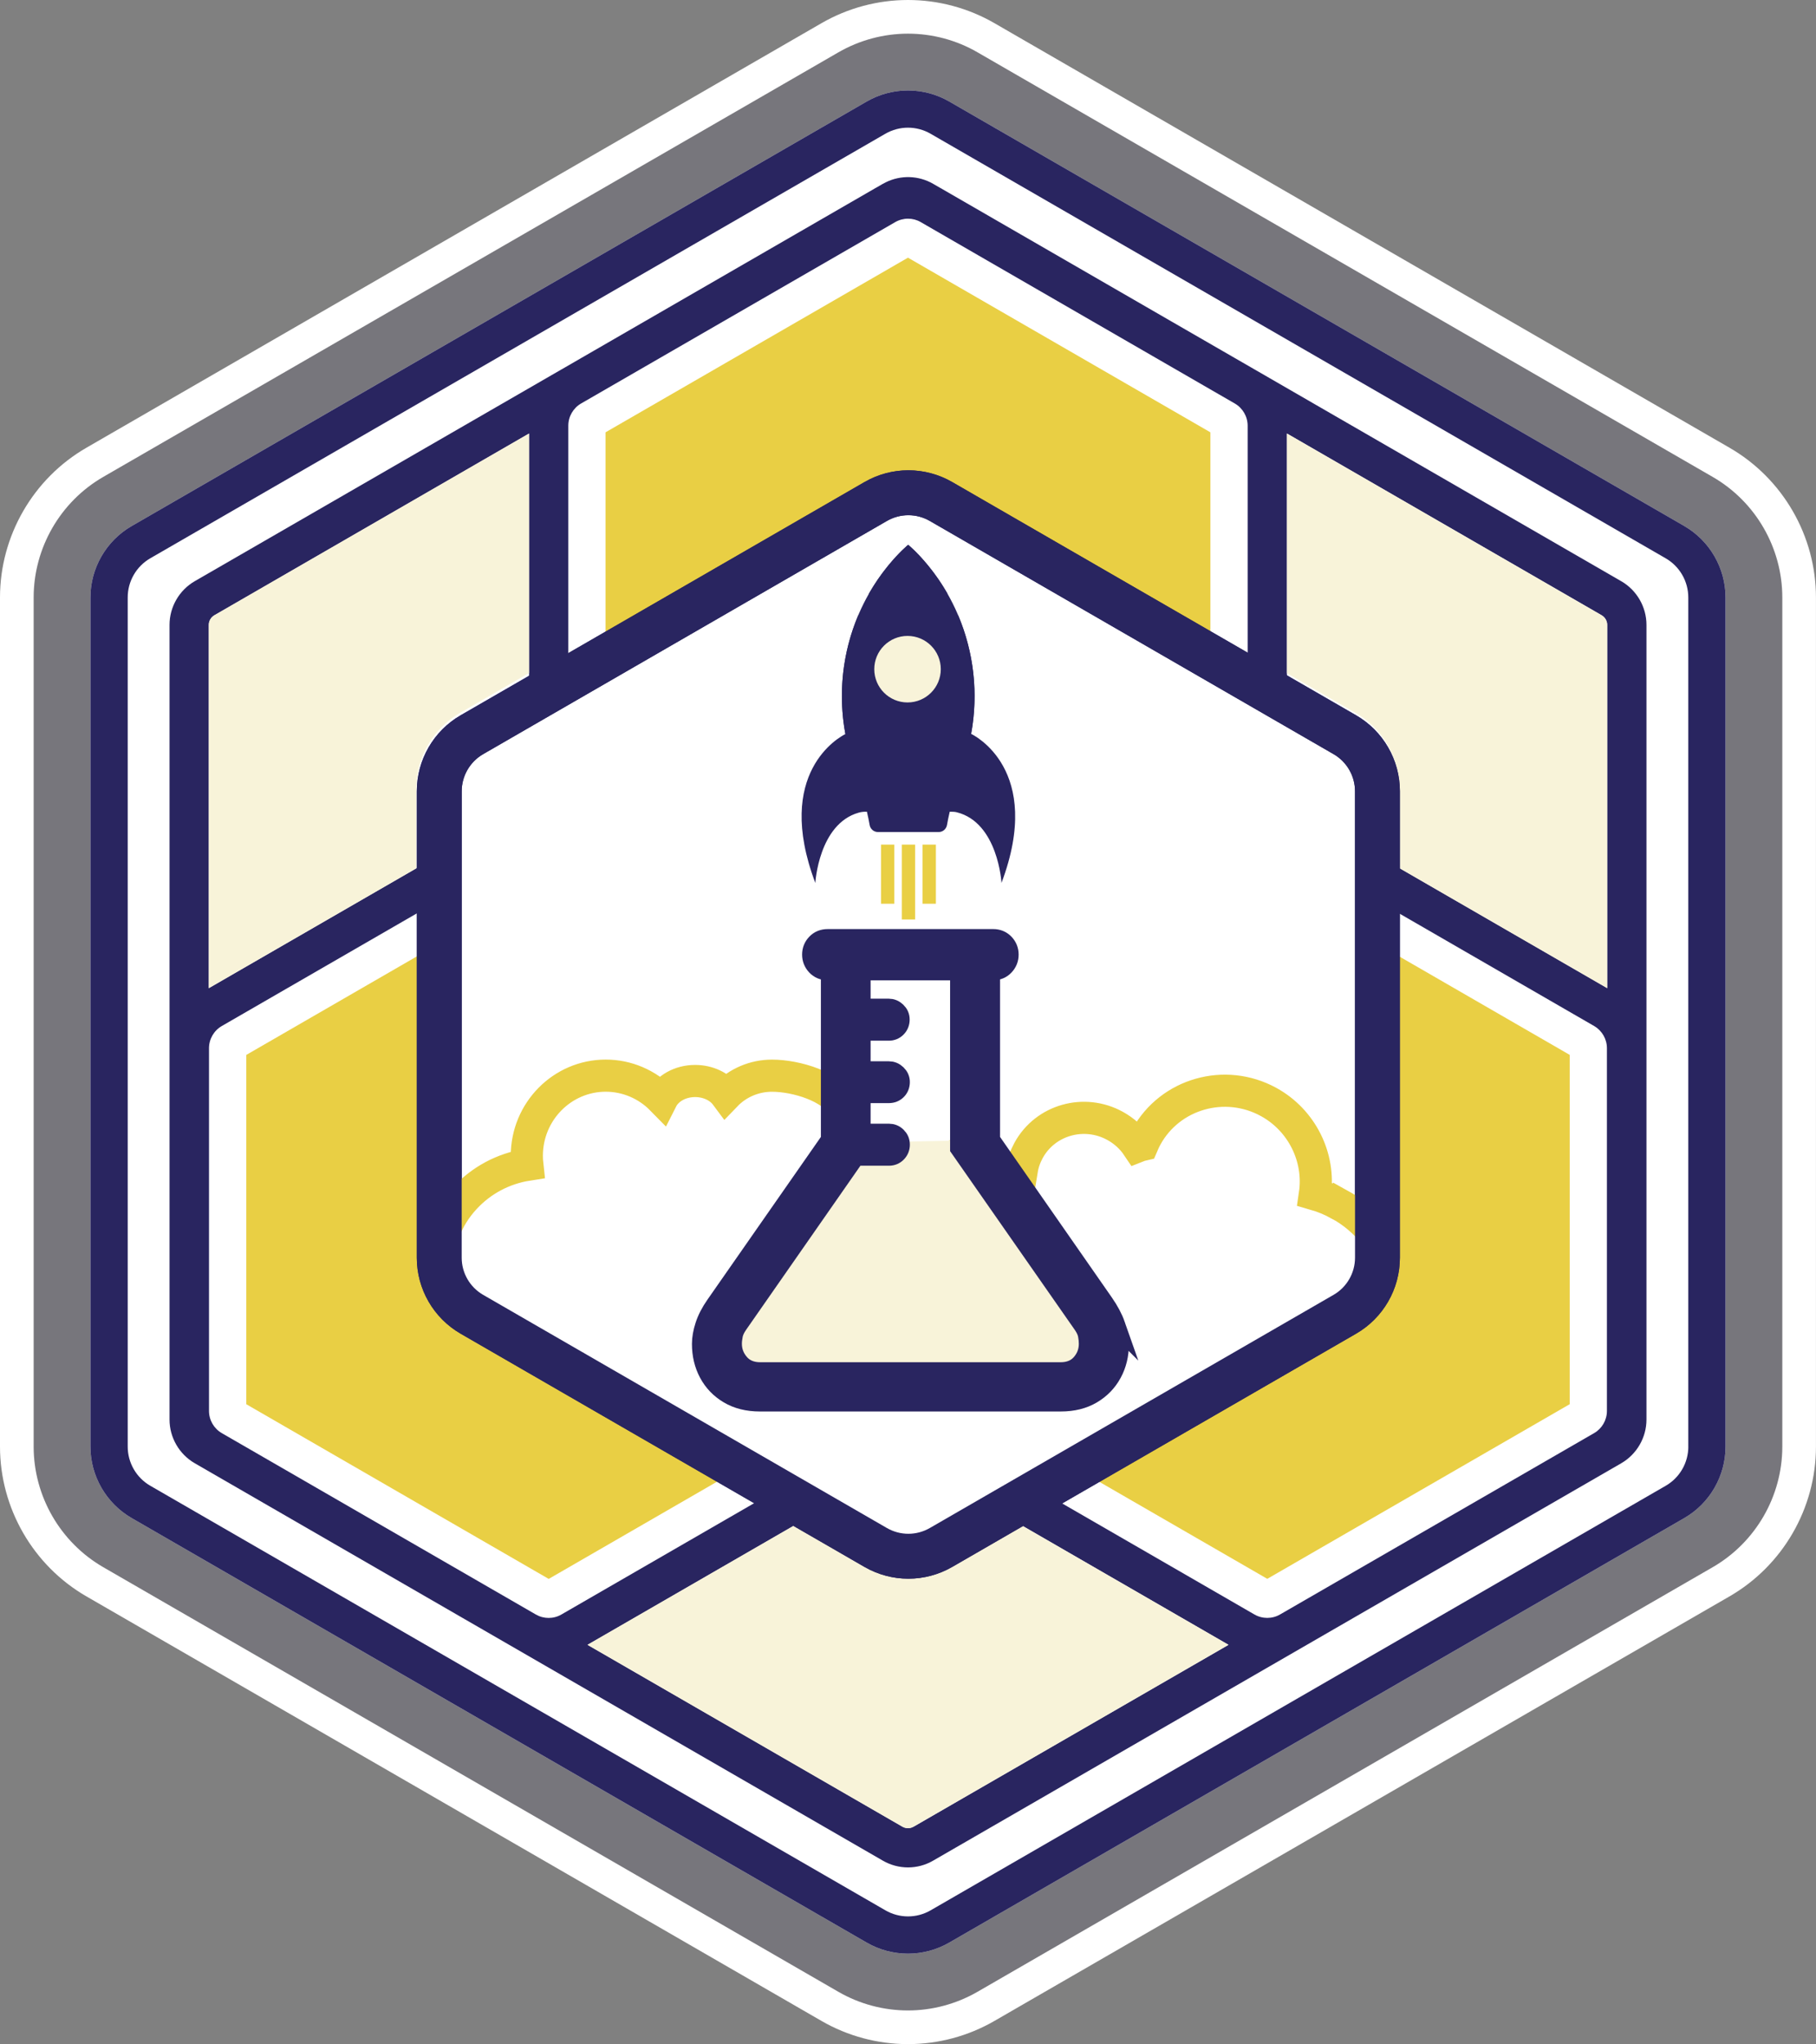 <?xml version="1.0" encoding="UTF-8"?>
<svg id="Layer_2" data-name="Layer 2" xmlns="http://www.w3.org/2000/svg" xmlns:xlink="http://www.w3.org/1999/xlink" viewBox="0 0 485.45 546.25">
  <rect x="0" y="0" width="485.45" height="546.25" fill="#808080" stroke="none"/>
  <defs>
    <style>
      .cls-1 {
        fill: none;
      }

      .cls-2 {
        stroke: #292560;
        stroke-width: 5px;
      }

      .cls-2, .cls-3, .cls-4 {
        fill: #292560;
      }

      .cls-2, .cls-5, .cls-6 {
        stroke-miterlimit: 10;
      }

      .cls-7 {
        fill: #4c97cb;
      }

      .cls-8 {
        fill: #e9cf44;
      }

      .cls-9, .cls-6 {
        fill: #fff;
      }

      .cls-3 {
        opacity: .1;
      }

      .cls-5 {
        fill: #4d97ca;
        stroke: #4e97ca;
        stroke-width: 2px;
      }

      .cls-6 {
        stroke: #e9cf44;
        stroke-width: 8.59px;
      }

      .cls-10 {
        fill: #f8f3d9;
      }

      .cls-11 {
        clip-path: url(#clippath);
      }

      .cls-12 {
        fill: #dae9f3;
      }
    </style>
    <clipPath id="clippath">
      <path class="cls-1" d="M111.38,210.92v124.66c0,8.37,4.47,16.11,11.72,20.3l107.96,62.33c7.25,4.19,16.19,4.19,23.44,0l107.96-62.33c7.25-4.19,11.72-11.93,11.72-20.3v-124.66c0-8.37-4.47-16.11-11.72-20.3l-107.96-62.33c-7.25-4.19-16.19-4.19-23.44,0l-107.96,62.33c-7.25,4.19-11.72,11.93-11.72,20.3Z"/>
    </clipPath>
  </defs>
  <g id="Layer_1-2" data-name="Layer 1">
    <path class="cls-9" d="M242.72,9c6.52,0,12.96,1.72,18.6,4.99l196.51,113.46c11.48,6.62,18.61,18.97,18.61,32.22v226.92c0,13.25-7.13,25.6-18.61,32.22l-196.52,113.46c-5.65,3.26-12.08,4.99-18.6,4.99s-12.96-1.72-18.61-4.99L27.61,418.81c-11.48-6.63-18.61-18.97-18.61-32.22v-226.92c0-13.25,7.13-25.6,18.6-32.22L224.12,13.99c5.65-3.26,12.08-4.99,18.6-4.99M242.72,0c-8.1,0-16.09,2.14-23.11,6.19L23.1,119.65C8.85,127.88,0,143.21,0,159.67v226.92c0,16.45,8.85,31.79,23.1,40.02l196.51,113.46c7.01,4.05,15,6.19,23.11,6.19s16.09-2.14,23.1-6.19l196.51-113.46c14.25-8.23,23.11-23.56,23.11-40.02v-226.92c0-16.46-8.85-31.79-23.11-40.02L265.83,6.19c-7.01-4.05-15-6.19-23.1-6.19h0Z"/>
    <path class="cls-3" d="M242.72,537.25c-6.52,0-12.96-1.72-18.61-4.99L27.61,418.81c-11.48-6.63-18.61-18.97-18.61-32.22v-226.92c0-13.25,7.13-25.6,18.6-32.22L224.12,13.99c5.65-3.26,12.08-4.99,18.6-4.99s12.96,1.72,18.6,4.99l196.51,113.46c11.48,6.62,18.61,18.97,18.61,32.22v226.92c0,13.25-7.13,25.6-18.61,32.22l-196.52,113.46c-5.65,3.26-12.08,4.99-18.6,4.99Z"/>
    <path class="cls-9" d="M450.26,140.58L253.74,27.12c-3.35-1.93-7.16-2.95-11.02-2.95s-7.67,1.02-11.02,2.95L35.19,140.58c-6.8,3.92-11.02,11.24-11.02,19.09v226.92c0,7.85,4.22,15.16,11.02,19.09l196.51,113.46c3.35,1.93,7.16,2.95,11.02,2.95s7.67-1.02,11.02-2.95l196.51-113.46c6.8-3.92,11.02-11.24,11.02-19.09v-226.92c0-7.85-4.22-15.16-11.02-19.09Z"/>
    <path class="cls-8" d="M136.72,321.6v-80.62l-70.88,40.93v93.35l80.84,46.68,70.89-40.93-69.82-40.31c-6.8-3.92-11.02-11.24-11.02-19.09Z"/>
    <path class="cls-8" d="M348.73,321.6c0,7.85-4.22,15.16-11.02,19.09l-69.82,40.31,70.88,40.92,80.84-46.67v-93.35l-70.89-40.93v80.62Z"/>
    <path class="cls-4" d="M433.4,155.33l-96.15-55.52s0,0,0,0l-7.09-4.09-17-9.81-61.77-35.67s-.1-.05-.15-.08l-1.73-1s0,0,0,0l-.03-.02c-3.91-2.27-8.7-2.41-12.72-.41-.28.14-.55.28-.82.43l-1.73,1s-.1.05-.15.08l-83.97,48.49s0,0-.01,0l-1.87,1.08s0,0,0,0l-96.16,55.51c-4.15,2.41-6.73,6.88-6.73,11.67v212.37c0,4.79,2.58,9.26,6.74,11.67l183.92,106.19c2.08,1.21,4.42,1.82,6.75,1.82s4.66-.61,6.73-1.82l183.94-106.19c4.15-2.41,6.73-6.88,6.73-11.67v-212.37c0-4.79-2.58-9.26-6.74-11.67ZM55.82,167.01c0-1.06.57-2.05,1.49-2.58l84.12-48.57v97.02c0,.62.04,1.23.13,1.84-.57.23-1.12.5-1.66.81l-84.08,48.55v-97.06ZM244.2,488.16c-.92.53-2.05.52-2.96,0l-84.18-48.6,84.15-48.58c.54-.31,1.04-.66,1.53-1.03.48.37.99.72,1.53,1.03l84.14,48.58-84.19,48.6ZM337.85,218.2c2.84,4.92,6.92,9,11.84,11.84l76.54,44.2c2.05,1.23,3.33,3.47,3.33,5.87v96.95c0,2.43-1.31,4.7-3.42,5.92l-83.97,48.47c-1.05.61-2.23.91-3.41.91s-2.36-.3-3.42-.91l-76.45-44.14c-4.92-2.84-10.5-4.33-16.18-4.33h0c-5.68,0-11.26,1.49-16.18,4.33l-76.45,44.14c-1.06.62-2.24.92-3.42.92s-2.34-.3-3.39-.9l-83.98-48.49c-2.11-1.22-3.42-3.49-3.42-5.92v-96.95c0-2.43,1.31-4.7,3.42-5.92l76.45-44.14c4.92-2.84,9.01-6.93,11.85-11.85h0c2.84-4.92,4.33-10.49,4.33-16.17v-88.29c0-2.43,1.31-4.69,3.41-5.91l24.6-14.2,59.37-34.27c1.06-.61,2.24-.92,3.42-.92s2.32.29,3.35.88l84.03,48.52c2.1,1.22,3.42,3.49,3.42,5.92v88.28c0,5.68,1.49,11.26,4.33,16.17h0ZM429.63,264.06l-84.09-48.56c-.53-.31-1.08-.57-1.65-.8.08-.6.13-1.22.13-1.84v-97.01l84.11,48.56c.92.53,1.5,1.53,1.5,2.58v97.06Z"/>
    <path class="cls-8" d="M242.72,154.13c3.86,0,7.67,1.02,11.02,2.95l69.82,40.31v-81.86l-80.84-46.67-57.82,33.38-23.03,13.29v81.86l69.82-40.31c3.35-1.93,7.16-2.95,11.02-2.95Z"/>
    <path class="cls-4" d="M450.26,140.58L253.74,27.12c-3.35-1.93-7.16-2.95-11.02-2.95s-7.67,1.02-11.02,2.95L35.19,140.58c-6.8,3.92-11.02,11.24-11.02,19.09v226.92c0,7.85,4.22,15.16,11.02,19.09l196.51,113.46c3.35,1.93,7.16,2.95,11.02,2.95s7.67-1.02,11.02-2.95l196.51-113.46c6.8-3.92,11.02-11.24,11.02-19.09v-226.92c0-7.85-4.22-15.16-11.02-19.09ZM451.32,386.58c0,4.32-2.3,8.31-6.04,10.47l-196.51,113.46c-1.87,1.08-3.96,1.62-6.04,1.62s-4.17-.54-6.04-1.62l-196.51-113.46c-3.74-2.16-6.04-6.15-6.04-10.47v-226.92c0-4.32,2.3-8.31,6.04-10.47L236.68,35.74c1.87-1.08,3.96-1.62,6.04-1.62s4.17.54,6.04,1.62l196.51,113.46c3.74,2.16,6.04,6.15,6.04,10.47v226.92Z"/>
    <g>
      <path class="cls-10" d="M111.28,210.8c0-2.46.39-4.86,1.12-7.13.51-1.6,1.18-3.14,2.02-4.59.25-.44.52-.87.8-1.29,1.25-1.87,2.78-3.56,4.54-5.02,1.01-.84,2.08-1.6,3.24-2.27l18.42-10.64v-64.01l-84.12,48.57c-.91.53-1.49,1.53-1.49,2.58v97.06l55.46-32.02v-21.24Z"/>
      <path class="cls-10" d="M254.4,418.1c-.91.52-1.84.98-2.79,1.37-.48.2-.96.38-1.44.54-2.43.82-4.96,1.23-7.49,1.23-4.05,0-8.09-1.05-11.72-3.14l-18.37-10.61-55.54,32.06,84.18,48.6c.91.52,2.04.53,2.96,0l84.19-48.6-55.58-32.09-18.41,10.63Z"/>
      <path class="cls-10" d="M428.13,164.42l-84.11-48.56v64.06l18.34,10.59c7.25,4.19,11.72,11.93,11.72,20.3v21.18l55.55,32.08v-97.06c0-1.06-.57-2.05-1.5-2.58Z"/>
    </g>
    <g>
      <path class="cls-12" d="M167.14,319.07c-11.99,0-21.74-9.75-21.74-21.74s9.75-21.74,21.74-21.74h152.15c11.99,0,21.74,9.75,21.74,21.74s-9.75,21.74-21.74,21.74h-152.15Z"/>
      <path class="cls-7" d="M319.29,281.58c8.68,0,15.74,7.06,15.74,15.74s-7.06,15.74-15.74,15.74h-152.15c-8.68,0-15.74-7.06-15.74-15.74s7.06-15.74,15.74-15.74h152.15M319.29,269.58h-152.15c-15.32,0-27.74,12.42-27.74,27.74h0c0,15.32,12.42,27.74,27.74,27.74h152.15c15.32,0,27.74-12.42,27.74-27.74h0c0-15.32-12.42-27.74-27.74-27.74h0Z"/>
    </g>
    <circle class="cls-7" cx="168.38" cy="297.17" r="11.2"/>
    <circle class="cls-7" cx="258.52" cy="297.17" r="11.2"/>
    <circle class="cls-7" cx="198.43" cy="297.17" r="11.2"/>
    <circle class="cls-7" cx="228.48" cy="297.17" r="11.2"/>
    <circle class="cls-7" cx="318.62" cy="297.17" r="11.2"/>
    <circle class="cls-7" cx="288.57" cy="297.17" r="11.2"/>
    <g>
      <path class="cls-5" d="M209.76,253.16c-.27-.77-.7-1.58-1.29-2.44l-12.5-17.95v-18.61h.27c.52,0,.94-.18,1.28-.53.33-.35.5-.78.5-1.27s-.17-.91-.5-1.26c-.34-.35-.76-.52-1.28-.52h-18.23c-.53,0-.96.17-1.3.52-.34.35-.5.77-.5,1.26s.17.91.5,1.27c.33.35.77.53,1.3.53h.27v18.61l-12.68,18.19c-.54.77-.93,1.53-1.17,2.26-.24.73-.36,1.41-.36,2.03,0,1.2.26,2.28.77,3.25.52.97,1.26,1.74,2.22,2.31.97.57,2.12.86,3.46.86h33.16c1.34,0,2.49-.29,3.46-.86.97-.57,1.71-1.34,2.23-2.31.52-.97.78-2.05.78-3.25,0-.62-.14-1.31-.41-2.09ZM205.9,257.37c-.53.62-1.29.93-2.25.93h-33.09c-.95,0-1.7-.31-2.24-.93s-.81-1.33-.81-2.15c0-.28.04-.6.11-.96.07-.35.25-.74.53-1.15l12.92-18.53h5.41c.36,0,.66-.13.91-.38.24-.25.37-.56.37-.92s-.13-.65-.38-.9c-.25-.25-.55-.38-.9-.38h-4.77v-4.33h4.77c.36,0,.66-.12.91-.37s.37-.55.37-.93c0-.33-.13-.63-.39-.88-.26-.25-.56-.38-.91-.38h-4.75v-4.33h4.75c.36,0,.66-.13.91-.38.24-.25.37-.56.37-.92s-.13-.65-.39-.9c-.26-.25-.56-.38-.91-.38h-4.74v-4.08h10.82v19.52l13.57,19.44c.28.41.46.8.52,1.15.06.35.1.67.1.96,0,.81-.27,1.53-.8,2.15Z"/>
      <path class="cls-5" d="M265.85,253.16c-.27-.77-.7-1.58-1.29-2.44l-12.5-17.95v-18.61h.27c.52,0,.94-.18,1.28-.53.33-.35.5-.78.5-1.27s-.17-.91-.5-1.26c-.34-.35-.76-.52-1.28-.52h-18.23c-.53,0-.96.17-1.3.52-.34.35-.5.77-.5,1.26s.17.91.5,1.27c.33.35.77.53,1.3.53h.27v18.61l-12.68,18.19c-.54.77-.93,1.53-1.17,2.26-.24.73-.36,1.41-.36,2.03,0,1.2.26,2.28.77,3.25.52.97,1.26,1.74,2.22,2.31.97.57,2.12.86,3.46.86,0,0,35.66-.29,36.62-.86.97-.57,1.71-1.34,2.23-2.31.52-.97.78-2.05.78-3.25,0-.62-.14-1.31-.41-2.09ZM262,257.37c-.53.62-1.29.93-2.25.93h-33.09c-.95,0-1.7-.31-2.24-.93s-.81-1.33-.81-2.15c0-.28.04-.6.11-.96.07-.35.25-.74.53-1.15l12.92-18.53h5.41c.36,0,.66-.13.91-.38.24-.25.37-.56.37-.92s-.13-.65-.38-.9c-.25-.25-.55-.38-.9-.38h-4.77v-4.33h4.77c.36,0,.66-.12.91-.37s.37-.55.37-.93c0-.33-.13-.63-.39-.88-.26-.25-.56-.38-.91-.38h-4.75v-4.33h4.75c.36,0,.66-.13.91-.38.24-.25.37-.56.37-.92s-.13-.65-.39-.9c-.26-.25-.56-.38-.91-.38h-4.74v-4.08h10.82v19.52l13.57,19.44c.28.41.46.8.52,1.15.06.35.1.67.1.96,0,.81-.27,1.53-.8,2.15Z"/>
      <path class="cls-5" d="M321.95,253.16c-.27-.77-.7-1.58-1.29-2.44l-12.5-17.95v-18.61h.27c.52,0,.94-.18,1.28-.53.33-.35.5-.78.5-1.27s-.17-.91-.5-1.26c-.34-.35-.76-.52-1.28-.52h-18.23c-.53,0-.96.17-1.3.52-.34.35-.5.77-.5,1.26s.17.91.5,1.27c.33.35.77.53,1.3.53h.27v18.61l-12.68,18.19c-.54.77-.93,1.53-1.17,2.26-.24.73-.36,1.41-.36,2.03,0,1.2.26,2.28.77,3.25.52.97,1.26,1.74,2.22,2.31.97.57,2.12.86,3.46.86h33.16c1.34,0,2.49-.29,3.46-.86.97-.57,1.71-1.34,2.23-2.31.52-.97.78-2.05.78-3.25,0-.62-.14-1.31-.41-2.09ZM318.09,257.37c-.53.62-1.29.93-2.25.93h-33.09c-.95,0-1.7-.31-2.24-.93s-.81-1.33-.81-2.15c0-.28.04-.6.11-.96.07-.35.25-.74.53-1.15l12.92-18.53h5.41c.36,0,.66-.13.91-.38.24-.25.37-.56.37-.92s-.13-.65-.38-.9c-.25-.25-.55-.38-.9-.38h-4.77v-4.33h4.77c.36,0,.66-.12.91-.37s.37-.55.37-.93c0-.33-.13-.63-.39-.88-.26-.25-.56-.38-.91-.38h-4.75v-4.33h4.75c.36,0,.66-.13.91-.38.24-.25.37-.56.37-.92s-.13-.65-.39-.9c-.26-.25-.56-.38-.91-.38h-4.74v-4.08h10.82v19.52l13.57,19.44c.28.41.46.8.52,1.15.06.35.1.67.1.96,0,.81-.27,1.53-.8,2.15Z"/>
    </g>
    <g>
      <g>
        <path class="cls-9" d="M242.82,415.88c-3.06,0-6.07-.81-8.72-2.34l-107.96-62.33c-5.38-3.11-8.72-8.89-8.72-15.1v-124.66c0-6.21,3.34-12,8.72-15.1l107.96-62.33c2.65-1.53,5.66-2.34,8.72-2.34s6.07.81,8.72,2.34l107.96,62.33c5.38,3.11,8.72,8.89,8.72,15.1v124.66c0,6.21-3.34,12-8.72,15.1l-107.96,62.33c-2.65,1.53-5.66,2.34-8.72,2.34Z"/>
        <path class="cls-4" d="M242.82,137.68c2.01,0,3.98.53,5.72,1.53l107.96,62.33c3.53,2.04,5.72,5.83,5.72,9.91v124.66c0,4.07-2.19,7.87-5.72,9.91l-107.96,62.33c-1.74,1-3.72,1.53-5.72,1.53s-3.98-.53-5.72-1.53l-107.96-62.33c-3.53-2.04-5.72-5.83-5.72-9.91v-124.66c0-4.07,2.19-7.87,5.72-9.91l107.96-62.33c1.74-1,3.72-1.53,5.72-1.53M242.82,125.68c-4.05,0-8.09,1.05-11.72,3.14l-107.96,62.33c-7.25,4.19-11.72,11.93-11.72,20.3v124.66c0,8.38,4.47,16.11,11.72,20.3l107.96,62.33c3.63,2.09,7.67,3.14,11.72,3.14s8.09-1.05,11.72-3.14l107.96-62.33c7.25-4.19,11.72-11.93,11.72-20.3v-124.66c0-8.38-4.47-16.11-11.72-20.3l-107.96-62.33c-3.63-2.09-7.67-3.14-11.72-3.14h0Z"/>
      </g>
      <g class="cls-11">
        <path class="cls-6" d="M357.92,321.81c-2.05-1.12-4.21-2.02-6.43-2.66,1.45-9.82-3.46-19.78-12.36-24.66-11.68-6.41-26.35-2.23-32.69,9.32-.38.69-.72,1.4-1.03,2.13-.44.1-.89.24-1.32.41-1.52-2.27-3.58-4.14-6.02-5.48-8.27-4.54-18.62-1.61-23.09,6.52-.9,1.65-1.52,3.39-1.82,5.21-1.09-.97-4.78.7-6.06,0-6.2-3.4-11-5.46-16.5-1.91l-7.89,11.76c-.64,3.41-.26,6.91,1,10.09-9.04,1.54-17.3,6.98-22.01,15.57-.66,1.21-1.23,2.45-1.71,3.7-.68.26-1.36.54-2.04.84-4.61,2.1-8.76,5.18-12.08,8.97-1.57-1.19-3.27-2.2-5.05-3.03,7.8-5.27,10.85-15.69,6.77-24.68-.71-1.55,2.23.29,1.21-.99,1.11-2.12,2.29-2.21,3.95-.28,4.62,5.36,1.06-6.03.99-6.64,7.42-.11,8.42-14.13,10.59-20.75l.99-9.6c-2.85-5.28-12.48-8.19-18.96-8.19-4.7,0-9.14,1.91-12.31,5.2-1.7-2.29-4.78-3.78-8.24-3.78-4.01,0-7.46,2.02-8.91,4.89-3.93-4.01-9.31-6.32-14.97-6.32-11.64,0-21.1,9.6-21.1,21.41,0,.8.04,1.61.13,2.41-6.41,1.01-12.28,4.13-16.7,8.91-4.85,5.24-7.52,12.05-7.52,19.17,0,15.68,12.91,28.44,28.78,28.44,2.87,0,5.64-.42,8.25-1.2,2.2,4.23,6.14,6.88,10.01,7.03-2.57,6.67-2.42,14.11.56,20.67,6.13,13.48,22.24,19.39,35.92,13.17.93-.42,1.85-.9,2.72-1.42,4.54,6.89,11.25,12.06,19.12,14.65,8.63,2.86,17.93,2.37,26.17-1.38,1.37-.62,2.68-1.33,3.93-2.1.3.18.6.38.91.55,11.68,6.41,26.35,2.23,32.69-9.32.38-.69.72-1.4,1.03-2.13.44-.1.89-.24,1.32-.41,1.52,2.27,3.58,4.14,6.02,5.48,8.27,4.54,18.62,1.61,23.09-6.52.9-1.65,1.52-3.39,1.82-5.21,1.09.97,2.28,1.83,3.57,2.54,6.2,3.4,13.5,2.92,18.99-.62l7.89-11.76c.64-3.41.26-6.91-1-10.09,9.04-1.54,17.3-6.98,22.01-15.57,8.24-15.02,2.59-34.02-12.61-42.36Z"/>
      </g>
      <path class="cls-4" d="M242.82,137.68c2.01,0,3.98.53,5.72,1.53l107.96,62.33c3.53,2.04,5.72,5.83,5.72,9.91v124.66c0,4.07-2.19,7.87-5.72,9.91l-107.96,62.33c-1.74,1-3.72,1.53-5.72,1.53s-3.98-.53-5.72-1.53l-107.96-62.33c-3.53-2.04-5.72-5.83-5.72-9.91v-124.66c0-4.07,2.19-7.87,5.72-9.91l107.96-62.33c1.74-1,3.72-1.53,5.72-1.53M242.82,125.68c-4.05,0-8.09,1.05-11.72,3.14l-107.96,62.33c-7.25,4.19-11.72,11.93-11.72,20.3v124.66c0,8.38,4.47,16.11,11.72,20.3l107.96,62.33c3.63,2.09,7.67,3.14,11.72,3.14s8.09-1.05,11.72-3.14l107.96-62.33c7.25-4.19,11.72-11.93,11.72-20.3v-124.66c0-8.38-4.47-16.11-11.72-20.3l-107.96-62.33c-3.63-2.09-7.67-3.14-11.72-3.14h0Z"/>
      <g>
        <path class="cls-4" d="M259.6,196.11c2.91-15.89-1.18-32.33-11.41-44.87-3.04-3.73-5.42-5.65-5.42-5.65h0s-2.37,1.92-5.41,5.65c-10.23,12.55-14.31,29.01-11.37,44.91-1.5.75,34.23.24,33.61-.05Z"/>
        <g>
          <path class="cls-4" d="M253.29,158.67c-1.48-2.59-3.18-5.08-5.1-7.43-3.04-3.73-5.42-5.65-5.42-5.65h0s-2.37,1.92-5.41,5.65c-1.92,2.35-3.62,4.84-5.1,7.43h21.03Z"/>
          <path class="cls-4" d="M259.6,196.11c1.98-10.78.72-21.8-3.48-31.69h-26.69c-4.2,9.92-5.44,20.96-3.45,31.75-1.5.75-19.18,10.25-8.03,39.79,0,0,.88-15.76,11.59-18.79.6-.17,1.21-.25,1.83-.25h22.95c.49,0,.98.03,1.45.15,11.04,2.78,11.95,18.87,11.95,18.87,11.42-30.34-7.52-39.54-8.14-39.83Z"/>
        </g>
        <path class="cls-4" d="M231.77,217.05c.27,1.18.53,2.39.7,3.41.18,1.09,1.12,1.89,2.23,1.89h8.11s0,0,0,0h8.11c1.11,0,2.04-.8,2.23-1.89.17-1.02.43-2.24.7-3.41.08-.34-.18-.66-.52-.66h-21.03c-.34,0-.6.33-.52.66Z"/>
        <circle class="cls-10" cx="242.6" cy="178.83" r="8.89"/>
      </g>
      <polygon class="cls-10" points="222.58 305.44 191.48 356.7 194.62 366.53 291.31 368.62 295.49 354.39 261.74 304.69 222.58 305.44"/>
      <path class="cls-2" d="M298.3,354.07c-.66-1.88-1.7-3.84-3.14-5.91l-30.33-43.55v-45.15h.66c1.25,0,2.28-.43,3.09-1.29.81-.86,1.22-1.88,1.22-3.07s-.41-2.2-1.22-3.05c-.81-.84-1.84-1.27-3.09-1.27h-44.21c-1.28,0-2.33.42-3.14,1.27-.81.84-1.22,1.86-1.22,3.05s.41,2.21,1.22,3.07c.81.86,1.86,1.29,3.14,1.29h.66v45.15l-30.76,44.11c-1.31,1.88-2.26,3.7-2.84,5.49-.58,1.78-.87,3.42-.87,4.92,0,2.91.62,5.53,1.88,7.88,1.25,2.34,3.05,4.21,5.39,5.6,2.34,1.39,5.14,2.09,8.39,2.09h80.45c3.25,0,6.05-.7,8.39-2.09,2.34-1.39,4.15-3.26,5.41-5.6,1.27-2.34,1.9-4.97,1.9-7.88,0-1.5-.33-3.19-.98-5.06ZM288.95,364.29c-1.3,1.5-3.12,2.25-5.46,2.25h-80.26c-2.31,0-4.13-.75-5.44-2.25-1.31-1.5-1.97-3.23-1.97-5.2,0-.69.09-1.46.26-2.32.17-.86.6-1.79,1.29-2.79l31.33-44.96h8.93c.87,0,1.61-.3,2.2-.91.59-.61.89-1.35.89-2.23s-.3-1.57-.91-2.18c-.61-.61-1.34-.91-2.18-.91h-7.4v-10.5h7.4c.87,0,1.61-.3,2.2-.89.59-.59.89-1.34.89-2.25,0-.81-.31-1.52-.94-2.13-.63-.61-1.36-.91-2.2-.91h-7.35v-10.5h7.35c.87,0,1.61-.3,2.2-.91.59-.61.89-1.35.89-2.23s-.31-1.57-.94-2.18c-.63-.61-1.36-.91-2.2-.91h-7.3v-9.89h26.25v47.35l32.91,47.16c.69,1,1.11,1.93,1.27,2.79.16.86.23,1.63.23,2.32,0,1.97-.65,3.7-1.95,5.2Z"/>
    </g>
    <rect class="cls-8" x="235.51" y="225.71" width="3.56" height="15.8"/>
    <rect class="cls-8" x="246.62" y="225.71" width="3.56" height="15.8"/>
    <rect class="cls-8" x="241.07" y="225.71" width="3.56" height="20.01"/>
  </g>
</svg>